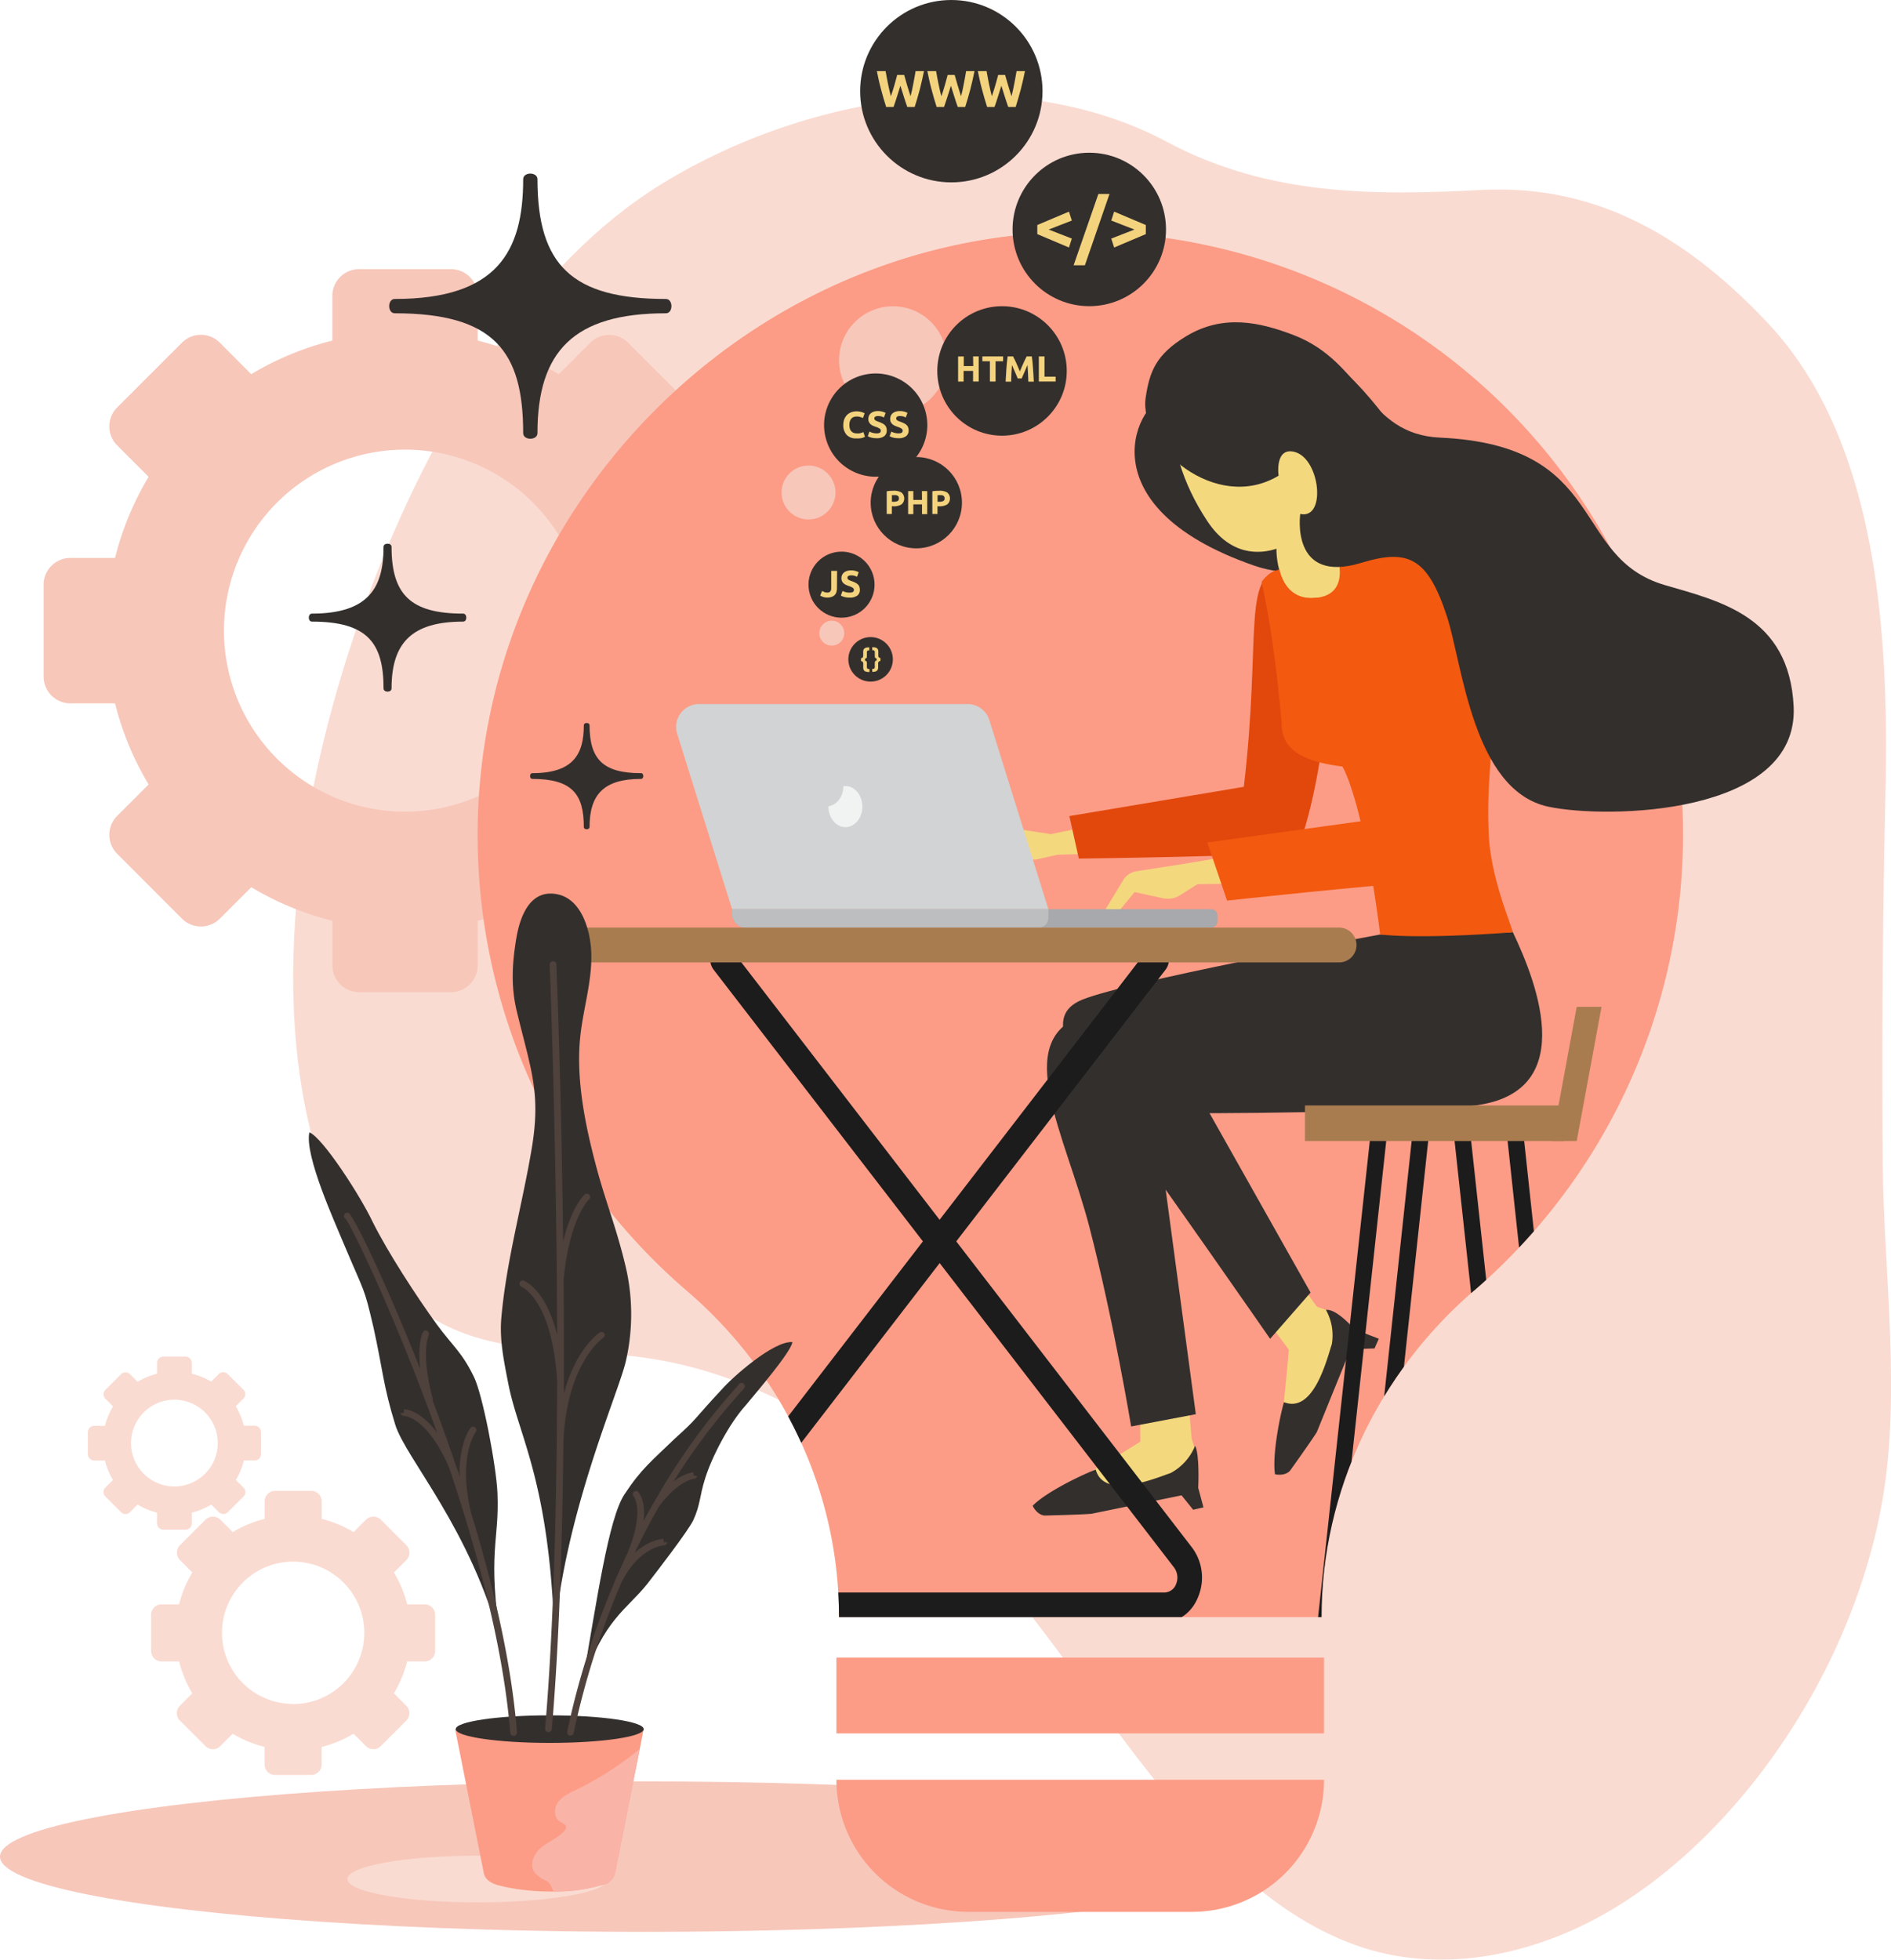 <svg id="design" xmlns="http://www.w3.org/2000/svg" xmlns:xlink="http://www.w3.org/1999/xlink" viewBox="0 0 550.66 570.62"><defs><style>.cls-1{fill:#fc9c86;}.cls-2{fill:#fadbd1;}.cls-3{fill:#f7c7ba;}.cls-4{clip-path:url(#clip-path);}.cls-5{fill:#f4d87e;}.cls-6{fill:#332f2d;}.cls-7{fill:#e2480c;}.cls-8{fill:#f3590f;}.cls-9{fill:#d1d3d4;}.cls-10{fill:#a7a9ac;}.cls-11{fill:#bcbec0;}.cls-12{fill:#f1f2f2;}.cls-13{fill:#1c1c1d;}.cls-14{fill:#a97c50;}.cls-15{fill:#f9b3a7;}.cls-16{fill:#4f413b;}.cls-17{fill:#f4d37e;}path{transform-box:fill-box}path#big-settings,path#m-settings{transform-origin:center;animation:setting__1_2 2s linear 0s infinite}path#s-settings{transform-origin:center;animation:setting__3 2s linear 0s infinite}g#zoom path{animation:zoom__ 4s ease 0s infinite;transform-origin:center}.chul____{transform-origin:left;animation:chul____ 2s ease 0s infinite}g#_1,g#_2,g#_3{transform-origin:bottom;animation:_____tree 3s ease 0s infinite}@keyframes setting__1_2{0%{transform:rotate(0)}100%{transform:rotate(360deg)}}@keyframes _____tree{0%,100%,50%{transform:rotate(0)}25%{transform:rotate(1deg)}75%{transform:rotate(-.8deg)}}@keyframes setting__3{0%{transform:rotate(0)}100%{transform:rotate(-360deg)}}@keyframes chul____{0%,100%{transform:rotate(0) skewY(0)}40%{transform:rotate(1deg) skewY(0)}70%{transform:rotate(1deg) skewY(-1deg)}}@keyframes zoom__{0%,100%,45%{transform:scale(.5)}25%{transform:scale(.3)}70%{transform:scale(.6)}90%{transform:scale(.4)}}</style><clipPath id="clip-path"><path class="cls-1" d="M429.22,375.8c-27.78,24-44.38,58.36-44.38,95.06H244.32c0-36.58-16.39-71-44.12-94.83a174.87,174.87,0,0,1-61.09-135.59C140.43,148.85,214.77,72,306.26,67.72a175.44,175.44,0,0,1,123,308.08ZM385.56,482.66h-142v22.06h142Zm0,35.56h-142a38.47,38.47,0,0,0,38.47,38.47h65A38.47,38.47,0,0,0,385.56,518.22Z"/></clipPath></defs><title>development copy</title><path class="cls-2" d="M548.25,338.65q-.43-54.37.82-109.06l.06-2.89c.58-32.4-1.55-65.18-11.15-92.82-5.23-15.07-12.68-28.61-23.11-39.73C488.92,66.53,462.34,53.7,431.3,55.32c-31.19,1.64-62.06,1.73-91.47-14-43.12-23.07-103.1-14.79-147,12.15C154.63,76.86,127,123.05,109.73,166.93,91.33,213.58,77.57,276.56,90.35,329c5.79,23.81,19.4,47.35,40,57.22,17.5,8.37,37.82,6.42,56.94,9.05,33.51,4.6,63.59,23.5,89.32,48.22,39.42,37.87,67.53,104.29,117.63,122.7,19.05,7,41.15,5.63,63-3.9,41.24-18,79.71-68.06,90.33-122.22C554,407.44,548.5,371,548.25,338.65Z"/><path id="big-settings" class="cls-3" d="M215.39,162.48h-13a86.57,86.57,0,0,0-9.78-23.62l9.17-9.18a7.78,7.78,0,0,0,0-11l-18.89-18.9a7.81,7.81,0,0,0-11,0l-9.17,9.18a86.72,86.72,0,0,0-23.62-9.79v-13a7.8,7.8,0,0,0-7.8-7.8H104.57a7.8,7.8,0,0,0-7.79,7.8v13a86.59,86.59,0,0,0-23.62,9.79L64,99.76a7.8,7.8,0,0,0-11,0l-18.9,18.9a7.8,7.8,0,0,0,0,11l9.18,9.18a86.26,86.26,0,0,0-9.78,23.62h-13a7.8,7.8,0,0,0-7.8,7.79V197a7.8,7.8,0,0,0,7.8,7.8h13a86.52,86.52,0,0,0,9.78,23.62l-9.18,9.17a7.81,7.81,0,0,0,0,11L53,267.5a7.78,7.78,0,0,0,11,0l9.18-9.17a86.57,86.57,0,0,0,23.62,9.78v13a7.79,7.79,0,0,0,7.79,7.79h26.72a7.8,7.8,0,0,0,7.8-7.79v-13a86.7,86.7,0,0,0,23.62-9.78l9.17,9.17a7.79,7.79,0,0,0,11,0l18.89-18.89a7.79,7.79,0,0,0,0-11l-9.17-9.17a86.83,86.83,0,0,0,9.78-23.62h13a7.8,7.8,0,0,0,7.79-7.8V170.27A7.79,7.79,0,0,0,215.39,162.48Zm-97.46,73.86a52.71,52.71,0,1,1,52.71-52.71A52.71,52.71,0,0,1,117.93,236.34Z"/><path id="m-settings" class="cls-2" d="M123.67,467.15h-5.1a33.89,33.89,0,0,0-3.85-9.28l3.61-3.61a3.05,3.05,0,0,0,0-4.33l-7.42-7.43a3.08,3.08,0,0,0-4.34,0l-3.6,3.61a34.2,34.2,0,0,0-9.28-3.85v-5.09a3.07,3.07,0,0,0-3.07-3.07H80.12a3.06,3.06,0,0,0-3.06,3.07v5.09a34.2,34.2,0,0,0-9.28,3.85l-3.61-3.61a3.07,3.07,0,0,0-4.33,0l-7.43,7.43a3.05,3.05,0,0,0,0,4.33L56,457.87a34.2,34.2,0,0,0-3.85,9.28h-5.1A3.06,3.06,0,0,0,44,470.21v10.5a3.06,3.06,0,0,0,3.06,3.07h5.1A34.2,34.2,0,0,0,56,493.06l-3.61,3.61a3.05,3.05,0,0,0,0,4.33l7.43,7.42a3.05,3.05,0,0,0,4.33,0l3.61-3.6a33.87,33.87,0,0,0,9.28,3.84v5.1a3.07,3.07,0,0,0,3.06,3.07h10.5a3.08,3.08,0,0,0,3.07-3.07v-5.1a33.87,33.87,0,0,0,9.28-3.84l3.6,3.6a3.07,3.07,0,0,0,4.34,0l7.42-7.42a3.05,3.05,0,0,0,0-4.33l-3.61-3.61a33.89,33.89,0,0,0,3.85-9.28h5.1a3.06,3.06,0,0,0,3.06-3.07v-10.5A3.06,3.06,0,0,0,123.67,467.15Zm-38.3,29a20.72,20.72,0,1,1,20.71-20.72A20.72,20.72,0,0,1,85.37,496.18Z"/><path id="s-settings" class="cls-2" d="M74.13,415.13H71a20.75,20.75,0,0,0-2.34-5.66l2.2-2.2a1.86,1.86,0,0,0,0-2.64l-4.53-4.52a1.86,1.86,0,0,0-2.64,0l-2.2,2.19A20.81,20.81,0,0,0,55.86,400v-3.11A1.87,1.87,0,0,0,54,395h-6.4a1.87,1.87,0,0,0-1.87,1.86V400a20.75,20.75,0,0,0-5.66,2.34l-2.19-2.19a1.86,1.86,0,0,0-2.64,0l-4.53,4.52a1.86,1.86,0,0,0,0,2.64l2.2,2.2a20.77,20.77,0,0,0-2.35,5.66h-3.1A1.87,1.87,0,0,0,25.58,417v6.4a1.87,1.87,0,0,0,1.87,1.87h3.1a20.77,20.77,0,0,0,2.35,5.66l-2.2,2.2a1.86,1.86,0,0,0,0,2.64l4.53,4.52a1.86,1.86,0,0,0,2.64,0l2.19-2.2a20.77,20.77,0,0,0,5.66,2.35v3.11a1.87,1.87,0,0,0,1.87,1.86H54a1.87,1.87,0,0,0,1.87-1.86v-3.11a20.84,20.84,0,0,0,5.65-2.35l2.2,2.2a1.86,1.86,0,0,0,2.64,0l4.53-4.52a1.86,1.86,0,0,0,0-2.64l-2.2-2.2A20.75,20.75,0,0,0,71,425.26h3.11A1.87,1.87,0,0,0,76,423.39V417A1.87,1.87,0,0,0,74.13,415.13ZM50.79,432.82a12.63,12.63,0,1,1,12.62-12.63A12.63,12.63,0,0,1,50.79,432.82Z"/><ellipse class="cls-3" cx="187.33" cy="540.61" rx="187.33" ry="21.9"/><path class="cls-1" d="M429.22,375.8c-27.78,24-44.38,58.36-44.38,95.06H244.32c0-36.58-16.39-71-44.12-94.83a174.87,174.87,0,0,1-61.09-135.59C140.43,148.85,214.77,72,306.26,67.72a175.44,175.44,0,0,1,123,308.08ZM385.56,482.66h-142v22.06h142Zm0,35.56h-142a38.47,38.47,0,0,0,38.47,38.47h65A38.47,38.47,0,0,0,385.56,518.22Z"/><g class="cls-4"><path class="cls-5" d="M375.32,369.12l8.18,11.38,5.15,1.81c1.92.67,4.45,3.71,3.76,5.62-3.55,9.78-15.17,36.23-18.11,40.05,0,0-3.92-3.27-2.49-6.6s3.5-28.37,3.5-28.37l-7.81-10.5Z"/><path class="cls-6" d="M394.42,387.06s-5.19-6.08-8.3-5.64a15.21,15.21,0,0,1,1.7,10c-1.54,4.74-5.37,20.22-13.94,16.86-1.47,5.3-3.41,15.94-2.59,21,0,0,2.75.64,4.33-1,0,0,5.84-8.14,7.82-11.25l9.82-24.16,7-.24,1.25-2.82Z"/><path class="cls-6" d="M401.91,272.1S324.17,286.36,314,291.6s-1.56,17.55,12.12,36.23,43.74,62,43.74,62l11.78-13.47-33.74-59.9s81,1.64,89-7.79,7.71-22.13,3.62-37.18Z"/><path class="cls-6" d="M339.8,115.74c-7.7-.18-25.63,31.29,25.54,49,17.47,6.05,50.87-1.38,57.76-10.52,0,0-27.7-60.26-57.12-57.33C341.42,99.33,339.8,115.74,339.8,115.74Z"/><path class="cls-5" d="M279.13,248l11.61-7.45L306,242.89l52.12-10.8,1.76,15.28-52,1.52-5.57,1.26a6.9,6.9,0,0,1-4.78-.66l-7-3.77-10.22,5.89Z"/><path class="cls-7" d="M373.47,165.67c-12,1.55-6.08,19.39-11.27,63.43l-50.8,8.52L314.15,250s55.06-.67,63.46-2.06C386.82,225.1,393.72,163.06,373.47,165.67Z"/><path class="cls-5" d="M395.75,163.26c-5.35,5-4.49,11.11-12.28,10.79-12.15,1.7-11.77-14.27-11.77-14.27-4.67,1.54-13.26,2.31-20.1-8-7.78-11.71-9.94-22.17-11.09-32.09-.74-6.36,1.95-10.47,12.69-13.44s18.69.25,27.48,11.68c7.19,9.39,8.42,31.43,8.42,31.43C391,153.44,395.75,163.26,395.75,163.26Z"/><path class="cls-8" d="M440.55,271.45s-25.35,2.09-38.64.65c-5.06-39.71-11-48.91-11-48.91-13.66-1.7-17.7-6.08-17.7-12.66-2.29-26.54-5.83-41.07-5.83-41.07a8.6,8.6,0,0,1,5.22-3.58s1.33,9.29,10.87,8.17c10.29-1.22,5.63-13,5.63-13,5.49-3.6,11.34-3.88,17.39-2.52s11.27,5.27,15.43,9.88c9.79,10.84,10.24,22.29,11.83,36.81s-1,20-.22,37.73C434.11,255.49,439.75,268.36,440.55,271.45Z"/><path class="cls-5" d="M320.58,267l6.75-11.13a5.56,5.56,0,0,1,3.61-2.18l13.73-2.14L402,241.9l.62,14.69-53.93.87-5.07,3.21a6.6,6.6,0,0,1-5,.86l-8.24-1.78-8,9.77Z"/><path class="cls-8" d="M397.9,167.39c2.32-5.28,4.59-9,10.93-8.73,17.75.64,5.55,27,18,78.26,1.27,5.2,2,19.09-12.73,19.92s-56.78,5.39-56.78,5.39l-5.75-16.92,51.59-7.14S391.89,181.06,397.9,167.39Z"/><path class="cls-9" d="M305.29,264.73H213.18l-16-51.11A6.67,6.67,0,0,1,203.6,205h78.15a6.67,6.67,0,0,1,6.36,4.69Z"/><path class="cls-10" d="M213.18,264.73H352.71a1.83,1.83,0,0,1,1.83,1.83v1.71a1.83,1.83,0,0,1-1.83,1.83H217.19a4,4,0,0,1-4-4v-1.35A0,0,0,0,1,213.18,264.73Z"/><path class="cls-11" d="M213.18,264.73h92.12a0,0,0,0,1,0,0v2.53a2.84,2.84,0,0,1-2.84,2.84H217.27a4.1,4.1,0,0,1-4.1-4.1v-1.27A0,0,0,0,1,213.18,264.73Z"/><path class="cls-12" d="M246.17,228.87a3.81,3.81,0,0,0-.59.07c0,3-1.92,5.48-4.34,5.83,0,0,0,0,0,.08,0,3.3,2.21,6,4.94,6s4.94-2.68,4.94-6S248.9,228.87,246.17,228.87Z"/><path class="cls-5" d="M346,407l1,11.87,1.64,5.21c.61,1.93-.3,5.79-2.24,6.38-9.95,3-38.09,9.61-42.9,9.55,0,0,.26-5.1,3.77-6s24.8-14.23,24.8-14.23l-.09-10.05Z"/><path class="cls-6" d="M348.92,433.21s.47-9.7-.91-12.23a15.71,15.71,0,0,1-7.09,7.92c-4.72,1.62-19.4,7.85-21.85-1-5.12,2-14.8,6.84-18.36,10.55,0,0,1.14,2.57,3.43,2.84,0,0,10-.22,13.68-.51l26.25-5.37,3.38,4.19,3-.69Z"/><path class="cls-6" d="M440.55,271.45c6.92,14.5,20.55,48.69-14.21,50.73-40,2.36-89.89,1.94-89.89,1.94l11.77,87.66-18.83,3.57s-5.06-30.68-12.14-58-22.79-54.17-2-61.67S440.55,271.45,440.55,271.45Z"/><path class="cls-13" d="M339.17,472.23H208.08c-4.37,0-8.18-3-9.94-7.69a14.58,14.58,0,0,1,1.92-13.89l68.69-89.19-61-79.18a4.84,4.84,0,0,1,.23-6,3.21,3.21,0,0,1,5.08.27l60.55,78.62,60.54-78.62a3.22,3.22,0,0,1,5.08-.27,4.84,4.84,0,0,1,.23,6l-61,79.18,68.69,89.19a14.58,14.58,0,0,1,1.92,13.89C347.35,469.28,343.54,472.23,339.17,472.23ZM273.63,367.78l-68.26,88.63a4.91,4.91,0,0,0-.65,4.69,3.73,3.73,0,0,0,3.36,2.6H339.17a3.73,3.73,0,0,0,3.36-2.6,4.91,4.91,0,0,0-.65-4.69Z"/><path class="cls-14" d="M389.93,280.24H157.32a5.07,5.07,0,0,1-5.08-5.07h0a5.07,5.07,0,0,1,5.08-5.08H389.93a5.07,5.07,0,0,1,5.08,5.08h0A5.07,5.07,0,0,1,389.93,280.24Z"/><polygon class="cls-13" points="457.45 458.76 397.46 458.76 411.22 330.87 415.98 331.39 402.8 453.97 452.12 453.97 438.97 331.79 443.74 331.28 457.45 458.76"/><path class="cls-13" d="M443.64,472.58h-60l16.1-148.2h27.81ZM389,467.79h49.31L423.24,329.17H404Z"/><rect class="cls-14" x="380.01" y="321.88" width="75.47" height="10.36"/><polygon class="cls-14" points="459.14 332.24 451.92 332.24 459.14 293.17 466.37 293.17 459.14 332.24"/></g><path class="cls-6 chul____" d="M396.39,163.89c-20.75,6.32-17.76-14.24-17.76-14.24,7.88,1.74,5.73-17.13-2.31-18.2-5.12-.68-4,7.06-4,7.06-18.25,11-40.79-8.65-38.7-22.72,1.12-7.59,3-12.58,11.8-17.89,10.79-6.52,21.46-4.07,31.14-.39,20.8,7.91,21.15,28.92,42.83,29.92,49.2,2.27,37.75,34.84,65.44,42.94,15.91,4.66,36.2,9.06,37.48,35.31,1.56,31.85-54.49,32.83-71.43,29.21-22-4.7-25-41.51-29.52-55.38C415.75,162.41,410.13,159.7,396.39,163.89Z"/><g id="zoom"><path class="cls-6" d="M186.68,226.8c-10.73,0-15,4.44-15,14,0,.88-1.67.88-1.67,0,0-9.53-3.39-14-15-14-.87,0-.87-1.67,0-1.67,11.93,0,15-5.52,15-13.95,0-.88,1.67-.88,1.67,0,0,10,4.06,13.95,15,13.95C187.55,225.13,187.55,226.8,186.68,226.8Z"/><path class="cls-6" d="M134.88,181c-14.95,0-20.86,6.17-20.86,19.47,0,1.22-2.33,1.22-2.33,0,0-13.3-4.73-19.47-20.86-19.47-1.21,0-1.21-2.33,0-2.33,16.63,0,20.86-7.7,20.86-19.45,0-1.22,2.33-1.22,2.33,0,0,14,5.66,19.45,20.86,19.45C136.09,178.68,136.09,181,134.88,181Z"/><path class="cls-6" d="M193.9,91.22c-26.8,0-37.39,11.07-37.39,34.89,0,2.19-4.16,2.19-4.16,0,0-23.82-8.48-34.89-37.4-34.89-2.16,0-2.16-4.17,0-4.17,29.81,0,37.4-13.8,37.4-34.86,0-2.19,4.16-2.19,4.16,0,0,25.08,10.15,34.86,37.39,34.86C196.06,87.05,196.07,91.22,193.9,91.22Z"/></g><path class="cls-2" d="M177.17,547.13c0,3.75-17,6.79-38,6.79s-38-3-38-6.79,17-6.8,38-6.8S177.17,543.37,177.17,547.13Z"/><path class="cls-1" d="M174.68,549c-8.08,2.45-20.6,2.28-29.38,0-2.08-.54-4-1.52-4.42-3.62l-8.35-41.9h54.92l-8.35,41.9C178.68,547.48,176.74,548.38,174.68,549Z"/><ellipse class="cls-6" cx="160.08" cy="503.48" rx="27.37" ry="4.01"/><path class="cls-15" d="M186.31,509.22a94.32,94.32,0,0,1-18.68,12c-1.89.91-3.9,1.83-5.13,3.54s-1.27,4.46.49,5.6c.75.49,1.85.84,1.85,1.73a1.7,1.7,0,0,1-.5,1c-1.86,2.12-4.67,3.13-6.84,4.94s-3.55,5.29-1.65,7.37a8.25,8.25,0,0,0,3.11,2.18c1.55.59,1.89,3.2,2.5,3.2A43.19,43.19,0,0,0,174.68,549a4.51,4.51,0,0,0,4.42-3.62Z"/><g id="_1" data-name="1"><path class="cls-6" d="M150.51,294.56c-1.76-7.24-1.39-13.91-.17-21.27s4.45-14.3,11.79-12.93c7,1.3,9.54,9.84,10,16,.55,8.54-2.19,16.75-3.12,25.15-1.42,12.73,1.5,26.65,4.84,39,2.68,9.92,6,17.94,8.62,29.52a60.87,60.87,0,0,1-.29,26.6c-2.36,9.68-17.74,44.29-20.73,79.79C160,431,151,418.3,148,402.81c-1.24-6.39-2.6-12.73-2-19.21,1.47-16.54,6.05-32.63,8.81-49S154.67,311.7,150.51,294.56Z"/><path class="cls-16" d="M176,388.26a1,1,0,0,0-1.34-.28c-.36.24-7,4.73-10.45,17.81,0-1.11,0-2.21,0-3.31a1,1,0,0,0,0-.17l0-.32c0-10,0-19.85-.08-29.38a.14.14,0,0,1,0-.06c1.72-17.92,7.32-23.23,7.4-23.31a.94.94,0,0,0,.08-1.35,1,1,0,0,0-1.36-.09c-.19.18-3.78,3.47-6.25,13.6-.54-45.07-1.94-80.11-2-80.81a1,1,0,0,0-1.93.08c0,.84,2,50.63,2.17,108-3.38-13.55-9.6-15.75-9.93-15.86a1,1,0,0,0-.6,1.83c.09,0,9,3.42,10.53,27.42,0,5.84-.06,11.72-.12,17.6v0h0c-.33,29.6-1.29,59.27-3.39,83.7a1,1,0,0,0,.87,1h.09a1,1,0,0,0,1-.88c2.1-24.47,3.07-54.17,3.39-83.81,1-22.87,11.52-30.09,11.62-30.16A1,1,0,0,0,176,388.26Z"/></g><g id="_2" data-name="2"><path class="cls-6" d="M99.82,361.49c-2.11-5.23-11.22-25-9.73-31.78,3.91,1.56,14.81,18.45,18.39,26,4.36,8.8,12.84,21.85,18.66,29.85,4.68,6.4,7.33,8.08,10.83,15.28,2.58,5.1,6.6,26.3,6.89,33.93.61,14.23-3.08,17.05,1.08,43.93-8.88-33.8-27.81-53.94-30.87-63.95-3.52-11.43-3.62-16.07-6.32-28.28C105.88,374.3,106.51,377.38,99.82,361.49Z"/><path class="cls-16" d="M137.19,440.53c-3.85-16,1.07-23.19,1.32-23.54a1,1,0,0,0,.07-1.13,1,1,0,0,0-1.33-.3c-.64.4-3.6,5.13-3.45,14.31-.07-.22-.15-.45-.22-.68a1,1,0,0,0-.06-.45q-.26-.64-.51-1.26c-2.34-7-4.71-13.58-7-19.62a1,1,0,0,0,0-.56c-3.43-13-1.33-18.18-1.19-18.49a.94.94,0,0,0,0-.82,1,1,0,0,0-1.25-.54c-.65.27-2,3.76-1.23,11.1-9.5-24.09-19.38-44.78-20.86-45.38a1,1,0,0,0-1,.17,1,1,0,0,0-.09,1.36.88.88,0,0,0,.24.19c2,2.56,14.72,28.93,26.62,62.22-4.62-6.15-8.59-6.74-9.6-6.78l-.06,1-.94.17a1,1,0,0,0,.93.79c.72,0,7,.73,13.22,15.1,8.46,25.14,15.87,53,17.78,77.17a1,1,0,0,0,1,.88h.07a1,1,0,0,0,.89-1C148.93,483.78,143.5,461.13,137.19,440.53Z"/></g><g id="_3" data-name="3"><path class="cls-6" d="M210.25,404.49c2.74-3.18,15.05-14.23,20.53-13.69-.64,3.09-10,14-13.7,18.48-4.68,5.15-9.79,14.87-11.78,21.32-1.64,5.18-1.28,7.39-3.46,12.15-1.66,3.27-10.25,14.45-13.43,18.54-5.95,7.43-12.48,10.12-18.78,28.65,4.2-24.2,7.59-47.77,12.19-54.78,5-7.61,8-9.78,14.71-16.29C203.51,412.58,201.44,413.93,210.25,404.49Z"/><path class="cls-16" d="M216.85,403.33a1,1,0,0,0-.67-.66,1,1,0,0,0-1.15.58c-.19.24-.73.85-1.29,1.49a186.6,186.6,0,0,0-22.19,30.79c-1.41,2.35-2.79,4.81-4.15,7.34.79-6.54-1.75-8.67-1.79-8.69a1,1,0,0,0-1.26.5,1,1,0,0,0,.22,1.08c.22.3,3,4.58-1.71,16.1,0,0,0,.06,0,.09-1.18,2.5-2.34,5-3.45,7.63-.14.26-.27.53-.41.81a1,1,0,0,0-.09.38,233.5,233.5,0,0,0-13.75,43.48,1,1,0,0,0,.75,1.13.65.65,0,0,0,.19,0,1,1,0,0,0,.95-.77,232.31,232.31,0,0,1,14-44c5-9.8,11.59-10.58,12.34-10.63a1,1,0,0,0,.92-.93l-1,0-.1-1c-.95.07-4.52.57-8.39,4.11,2.29-4.8,4.71-9.38,7.19-13.67l0,0c5.27-6.95,9.37-7.81,10.14-7.91a1,1,0,0,0,.88-.78l-1-.19-.18-.94a12.55,12.55,0,0,0-5.76,2.78,187.86,187.86,0,0,1,19-25.41C217,404,217,403.91,216.85,403.33Z"/></g><circle class="cls-6" cx="317.2" cy="66.81" r="22.34"/><path class="cls-17" d="M302.06,65.52l9.22-3.9.84,2.6-6.74,2.62,6.74,2.63-.84,2.6-9.22-3.9Z"/><path class="cls-17" d="M315.92,77.24h-3.28l7.21-20.77h3.24Z"/><path class="cls-17" d="M333.66,68.17l-9.22,3.9-.84-2.6,6.74-2.63-6.74-2.62.84-2.6,9.22,3.9Z"/><circle class="cls-6" cx="277.03" cy="26.55" r="26.55"/><path class="cls-17" d="M263.29,21.82c.12.41.25.88.4,1.39s.3,1.06.46,1.61l.51,1.66c.17.55.33,1.06.49,1.54.14-.52.27-1.07.41-1.68s.26-1.22.38-1.87l.36-1.92c.11-.64.22-1.25.32-1.85h2.45c-.36,1.75-.76,3.53-1.22,5.33s-1,3.5-1.5,5.12H264.2c-.35-1-.69-2-1-3s-.66-2.12-1-3.18c-.32,1.06-.65,2.12-1,3.18s-.66,2.08-1,3h-2.15c-.53-1.62-1-3.32-1.49-5.12s-.87-3.58-1.22-5.33h2.55c.1.6.21,1.21.33,1.85s.25,1.28.38,1.92.27,1.27.4,1.87.28,1.16.42,1.68c.18-.5.36-1,.53-1.57s.33-1.11.5-1.66.31-1.09.44-1.6l.37-1.37Z"/><path class="cls-17" d="M278,21.82c.12.41.25.88.4,1.39s.3,1.06.46,1.61l.51,1.66c.17.55.33,1.06.49,1.54.14-.52.27-1.07.41-1.68s.26-1.22.38-1.87l.36-1.92c.12-.64.22-1.25.32-1.85h2.45c-.36,1.75-.76,3.53-1.22,5.33s-1,3.5-1.5,5.12H278.9c-.35-1-.69-2-1-3s-.66-2.12-1-3.18c-.32,1.06-.64,2.12-1,3.18s-.66,2.08-1,3h-2.15c-.53-1.62-1-3.32-1.49-5.12s-.86-3.58-1.22-5.33h2.55c.1.6.21,1.21.33,1.85s.25,1.28.38,1.92.27,1.27.4,1.87.28,1.16.42,1.68c.18-.5.36-1,.53-1.57s.34-1.11.5-1.66.31-1.09.44-1.6l.37-1.37Z"/><path class="cls-17" d="M292.69,21.82c.12.41.25.88.4,1.39s.3,1.06.47,1.61.33,1.11.5,1.66.34,1.06.5,1.54c.13-.52.26-1.07.4-1.68s.26-1.22.38-1.87.25-1.28.36-1.92.23-1.25.33-1.85h2.44q-.53,2.63-1.22,5.33c-.46,1.8-1,3.5-1.49,5.12H293.6c-.35-1-.69-2-1-3s-.66-2.12-1-3.18l-1,3.18c-.33,1.07-.66,2.08-1,3h-2.15c-.53-1.62-1-3.32-1.49-5.12s-.86-3.58-1.22-5.33h2.55c.1.6.21,1.21.34,1.85s.24,1.28.37,1.92.27,1.27.41,1.87.27,1.16.41,1.68c.18-.5.36-1,.53-1.57s.34-1.11.5-1.66.31-1.09.45-1.6.25-1,.37-1.37Z"/><circle class="cls-3" cx="260.02" cy="104.85" r="15.69" transform="translate(-5.14 195.91) rotate(-40.91)"/><circle class="cls-3" cx="235.44" cy="143.41" r="7.85"/><path class="cls-3" d="M245.84,184.36a3.63,3.63,0,1,0-3.62,3.63A3.62,3.62,0,0,0,245.84,184.36Z"/><circle class="cls-6" cx="291.79" cy="108.01" r="18.85"/><path class="cls-17" d="M283.36,103.78H285v7.31h-1.64V108H280.6v3.1H279v-7.31h1.65v2.8h2.76Z"/><path class="cls-17" d="M292.11,103.78v1.41h-2.2v5.9h-1.65v-5.9h-2.2v-1.41Z"/><path class="cls-17" d="M295,103.78c.13.24.27.52.44.86s.34.71.52,1.11l.53,1.22c.18.41.34.8.5,1.17.15-.37.32-.76.49-1.17s.36-.82.54-1.22l.51-1.11.44-.86h1.5c.07.49.14,1,.2,1.63s.11,1.23.15,1.88.09,1.3.13,2,.07,1.27.1,1.84h-1.6c0-.71-.05-1.48-.09-2.32s-.09-1.68-.15-2.53l-.43,1-.46,1.08c-.15.36-.3.7-.44,1l-.36.84h-1.15q-.14-.34-.36-.84c-.14-.32-.28-.66-.43-1s-.31-.72-.46-1.08l-.43-1c-.07.85-.12,1.7-.16,2.53s-.06,1.61-.08,2.32h-1.6c0-.57.06-1.19.1-1.84l.12-2c.05-.65.1-1.27.16-1.88s.13-1.14.2-1.63Z"/><path class="cls-17" d="M307.4,109.68v1.41h-4.89v-7.31h1.65v5.9Z"/><circle class="cls-6" cx="255" cy="123.78" r="15.03" transform="translate(-22.52 66.09) rotate(-14.15)"/><path class="cls-17" d="M249.38,127.65a3.65,3.65,0,0,1-2.81-1,4.07,4.07,0,0,1-1-2.92,4.62,4.62,0,0,1,.29-1.68,3.75,3.75,0,0,1,.81-1.25,3.61,3.61,0,0,1,1.23-.77,4.52,4.52,0,0,1,1.54-.26,5.68,5.68,0,0,1,.87.07,4.35,4.35,0,0,1,.69.17,3.1,3.1,0,0,1,.5.19l.28.15-.49,1.38a4.12,4.12,0,0,0-.82-.32,3.77,3.77,0,0,0-1.05-.13,2.27,2.27,0,0,0-.77.13,1.73,1.73,0,0,0-.67.42,2.16,2.16,0,0,0-.46.75,3.09,3.09,0,0,0-.18,1.12,4.39,4.39,0,0,0,.11,1,2,2,0,0,0,.38.78,1.76,1.76,0,0,0,.67.52,2.37,2.37,0,0,0,1,.19,4.41,4.41,0,0,0,.66,0c.2,0,.37-.07.53-.11a2.69,2.69,0,0,0,.4-.13l.32-.15.47,1.37a3.62,3.62,0,0,1-1,.39A5.76,5.76,0,0,1,249.38,127.65Z"/><path class="cls-17" d="M255.27,126.19a2.38,2.38,0,0,0,.59-.06,1.12,1.12,0,0,0,.38-.16.6.6,0,0,0,.2-.25,1,1,0,0,0,.05-.31.71.71,0,0,0-.35-.62,4.68,4.68,0,0,0-1.2-.53q-.37-.14-.75-.3a3,3,0,0,1-.66-.43,2,2,0,0,1-.48-.62,1.89,1.89,0,0,1-.19-.89,2.24,2.24,0,0,1,.2-1,2,2,0,0,1,.56-.72,2.75,2.75,0,0,1,.87-.45,3.78,3.78,0,0,1,1.16-.16,4.65,4.65,0,0,1,1.32.17,4.91,4.91,0,0,1,.92.36l-.49,1.34a5.24,5.24,0,0,0-.71-.29,3.18,3.18,0,0,0-.93-.12,1.64,1.64,0,0,0-.88.17.56.56,0,0,0-.27.52.6.6,0,0,0,.1.35.86.86,0,0,0,.28.25,2.25,2.25,0,0,0,.41.21l.52.19c.4.15.74.29,1,.43a3.12,3.12,0,0,1,.73.5,1.75,1.75,0,0,1,.43.67,2.53,2.53,0,0,1,.14.93,2,2,0,0,1-.74,1.64,3.59,3.59,0,0,1-2.24.59,6.22,6.22,0,0,1-.91-.06,5.66,5.66,0,0,1-.72-.15,5.38,5.38,0,0,1-.53-.18l-.38-.19.48-1.36a4,4,0,0,0,.84.34A4.31,4.31,0,0,0,255.27,126.19Z"/><path class="cls-17" d="M261.63,126.19a2.52,2.52,0,0,0,.6-.06,1.21,1.21,0,0,0,.38-.16.51.51,0,0,0,.19-.25.78.78,0,0,0,.06-.31.74.74,0,0,0-.35-.62,5,5,0,0,0-1.21-.53l-.74-.3a3.07,3.07,0,0,1-.67-.43,2.29,2.29,0,0,1-.48-.62,2,2,0,0,1-.18-.89,2.24,2.24,0,0,1,.19-1,2.07,2.07,0,0,1,.56-.72,2.7,2.7,0,0,1,.88-.45,3.72,3.72,0,0,1,1.15-.16,4.72,4.72,0,0,1,1.33.17,4.91,4.91,0,0,1,.92.36l-.5,1.34a5.09,5.09,0,0,0-.7-.29,3.21,3.21,0,0,0-.94-.12,1.67,1.67,0,0,0-.88.17.55.55,0,0,0-.26.52.68.68,0,0,0,.09.35,1,1,0,0,0,.28.25,2.06,2.06,0,0,0,.42.21l.52.19c.39.15.73.29,1,.43a2.86,2.86,0,0,1,.72.5,1.78,1.78,0,0,1,.44.67,2.76,2.76,0,0,1,.14.93,2,2,0,0,1-.75,1.64,3.57,3.57,0,0,1-2.24.59,6.32,6.32,0,0,1-.91-.06,5.14,5.14,0,0,1-.71-.15l-.54-.18-.38-.19.49-1.36a3.85,3.85,0,0,0,.83.34A4.31,4.31,0,0,0,261.63,126.19Z"/><circle class="cls-6" cx="266.83" cy="146.37" r="13.29"/><path class="cls-17" d="M260.21,142.89a4.21,4.21,0,0,1,2.3.52,2.27,2.27,0,0,1,0,3.47,4.19,4.19,0,0,1-2.32.54h-.48v2.24h-1.5v-6.6a10.08,10.08,0,0,1,1-.14Zm.09,1.28H260l-.28,0v1.93h.48a2.62,2.62,0,0,0,1.18-.21.81.81,0,0,0,.39-.79,1,1,0,0,0-.1-.47.74.74,0,0,0-.29-.29,1.38,1.38,0,0,0-.46-.16A5.32,5.32,0,0,0,260.3,144.17Z"/><path class="cls-17" d="M268.46,143H270v6.7h-1.51v-2.84h-2.53v2.84h-1.51V143h1.51v2.56h2.53Z"/><path class="cls-17" d="M273.53,142.89a4.21,4.21,0,0,1,2.3.52,2.27,2.27,0,0,1,0,3.47,4.19,4.19,0,0,1-2.32.54H273v2.24h-1.5v-6.6a10.08,10.08,0,0,1,1-.14Zm.09,1.28h-.32l-.28,0v1.93h.48a2.62,2.62,0,0,0,1.18-.21.81.81,0,0,0,.39-.79,1,1,0,0,0-.1-.47.74.74,0,0,0-.29-.29,1.38,1.38,0,0,0-.46-.16A5.32,5.32,0,0,0,273.62,144.17Z"/><circle class="cls-6" cx="245.05" cy="170.24" r="9.62" transform="translate(-28.21 50.41) rotate(-11.11)"/><path class="cls-17" d="M243.72,171.3a4.44,4.44,0,0,1-.13,1,2,2,0,0,1-.44.86,2.19,2.19,0,0,1-.84.59A3.71,3.71,0,0,1,241,174a4.08,4.08,0,0,1-1.28-.18,3.69,3.69,0,0,1-.89-.42l.57-1.33a7.13,7.13,0,0,0,.68.33,2.3,2.3,0,0,0,.79.14,1.13,1.13,0,0,0,.9-.31,1.53,1.53,0,0,0,.28-1v-5h1.71Z"/><path class="cls-17" d="M247.43,172.55a2.52,2.52,0,0,0,.6-.06,1.12,1.12,0,0,0,.38-.16.56.56,0,0,0,.19-.25.83.83,0,0,0,.06-.32.75.75,0,0,0-.35-.62,5.39,5.39,0,0,0-1.21-.53c-.25-.09-.49-.19-.74-.3a2.74,2.74,0,0,1-.67-.43,2,2,0,0,1-.48-.62,1.93,1.93,0,0,1-.19-.9,2.2,2.2,0,0,1,.2-.94,1.88,1.88,0,0,1,.56-.72,2.58,2.58,0,0,1,.87-.46,4.17,4.17,0,0,1,1.16-.16,4.67,4.67,0,0,1,1.33.17,4.91,4.91,0,0,1,.92.36l-.49,1.35a4.2,4.2,0,0,0-.71-.29,2.88,2.88,0,0,0-.94-.13,1.74,1.74,0,0,0-.88.17.58.58,0,0,0-.27.52.63.63,0,0,0,.1.35,1,1,0,0,0,.28.26,2.06,2.06,0,0,0,.42.21l.52.19c.39.15.74.29,1,.43a3.12,3.12,0,0,1,.73.5,1.83,1.83,0,0,1,.43.67,2.6,2.6,0,0,1,.14.93,2,2,0,0,1-.74,1.65,3.62,3.62,0,0,1-2.25.59,6.22,6.22,0,0,1-.91-.06,5.66,5.66,0,0,1-.72-.15,3.55,3.55,0,0,1-.53-.19,2.74,2.74,0,0,1-.38-.18l.48-1.36a4.91,4.91,0,0,0,.84.33A4.28,4.28,0,0,0,247.43,172.55Z"/><path class="cls-6" d="M260,192a6.48,6.48,0,1,0-6.48,6.47A6.48,6.48,0,0,0,260,192Z"/><path class="cls-17" d="M250.73,191.63a.57.57,0,0,0,.48-.2.76.76,0,0,0,.15-.5v-1.11a1.71,1.71,0,0,1,.08-.57.87.87,0,0,1,.27-.41,1.13,1.13,0,0,1,.5-.26,2.88,2.88,0,0,1,.78-.09h.14v.88H253a.55.55,0,0,0-.45.15.76.76,0,0,0-.11.45v1a2,2,0,0,1-.1.65.46.46,0,0,0,0,.92,2,2,0,0,1,.1.65v1a.82.82,0,0,0,.11.46.59.59,0,0,0,.45.14h.18v.88H253a2.88,2.88,0,0,1-.78-.09,1.13,1.13,0,0,1-.5-.26.87.87,0,0,1-.27-.41,1.67,1.67,0,0,1-.08-.57v-1.11a.78.78,0,0,0-.15-.5.57.57,0,0,0-.48-.19Z"/><path class="cls-17" d="M256.35,192.5a.57.57,0,0,0-.48.19.78.78,0,0,0-.15.5v1.11a1.67,1.67,0,0,1-.08.57.87.87,0,0,1-.27.41,1.13,1.13,0,0,1-.5.26,2.88,2.88,0,0,1-.78.09H254v-.88h.18a.59.59,0,0,0,.45-.14.82.82,0,0,0,.11-.46v-1a1.78,1.78,0,0,1,.1-.65.46.46,0,0,0,0-.92,1.74,1.74,0,0,1-.1-.65v-1a.76.76,0,0,0-.11-.45.55.55,0,0,0-.45-.15H254v-.88h.14a2.88,2.88,0,0,1,.78.09,1.13,1.13,0,0,1,.5.26.87.87,0,0,1,.27.41,1.71,1.71,0,0,1,.08.57v1.11a.76.76,0,0,0,.15.5.57.57,0,0,0,.48.2Z"/></svg>